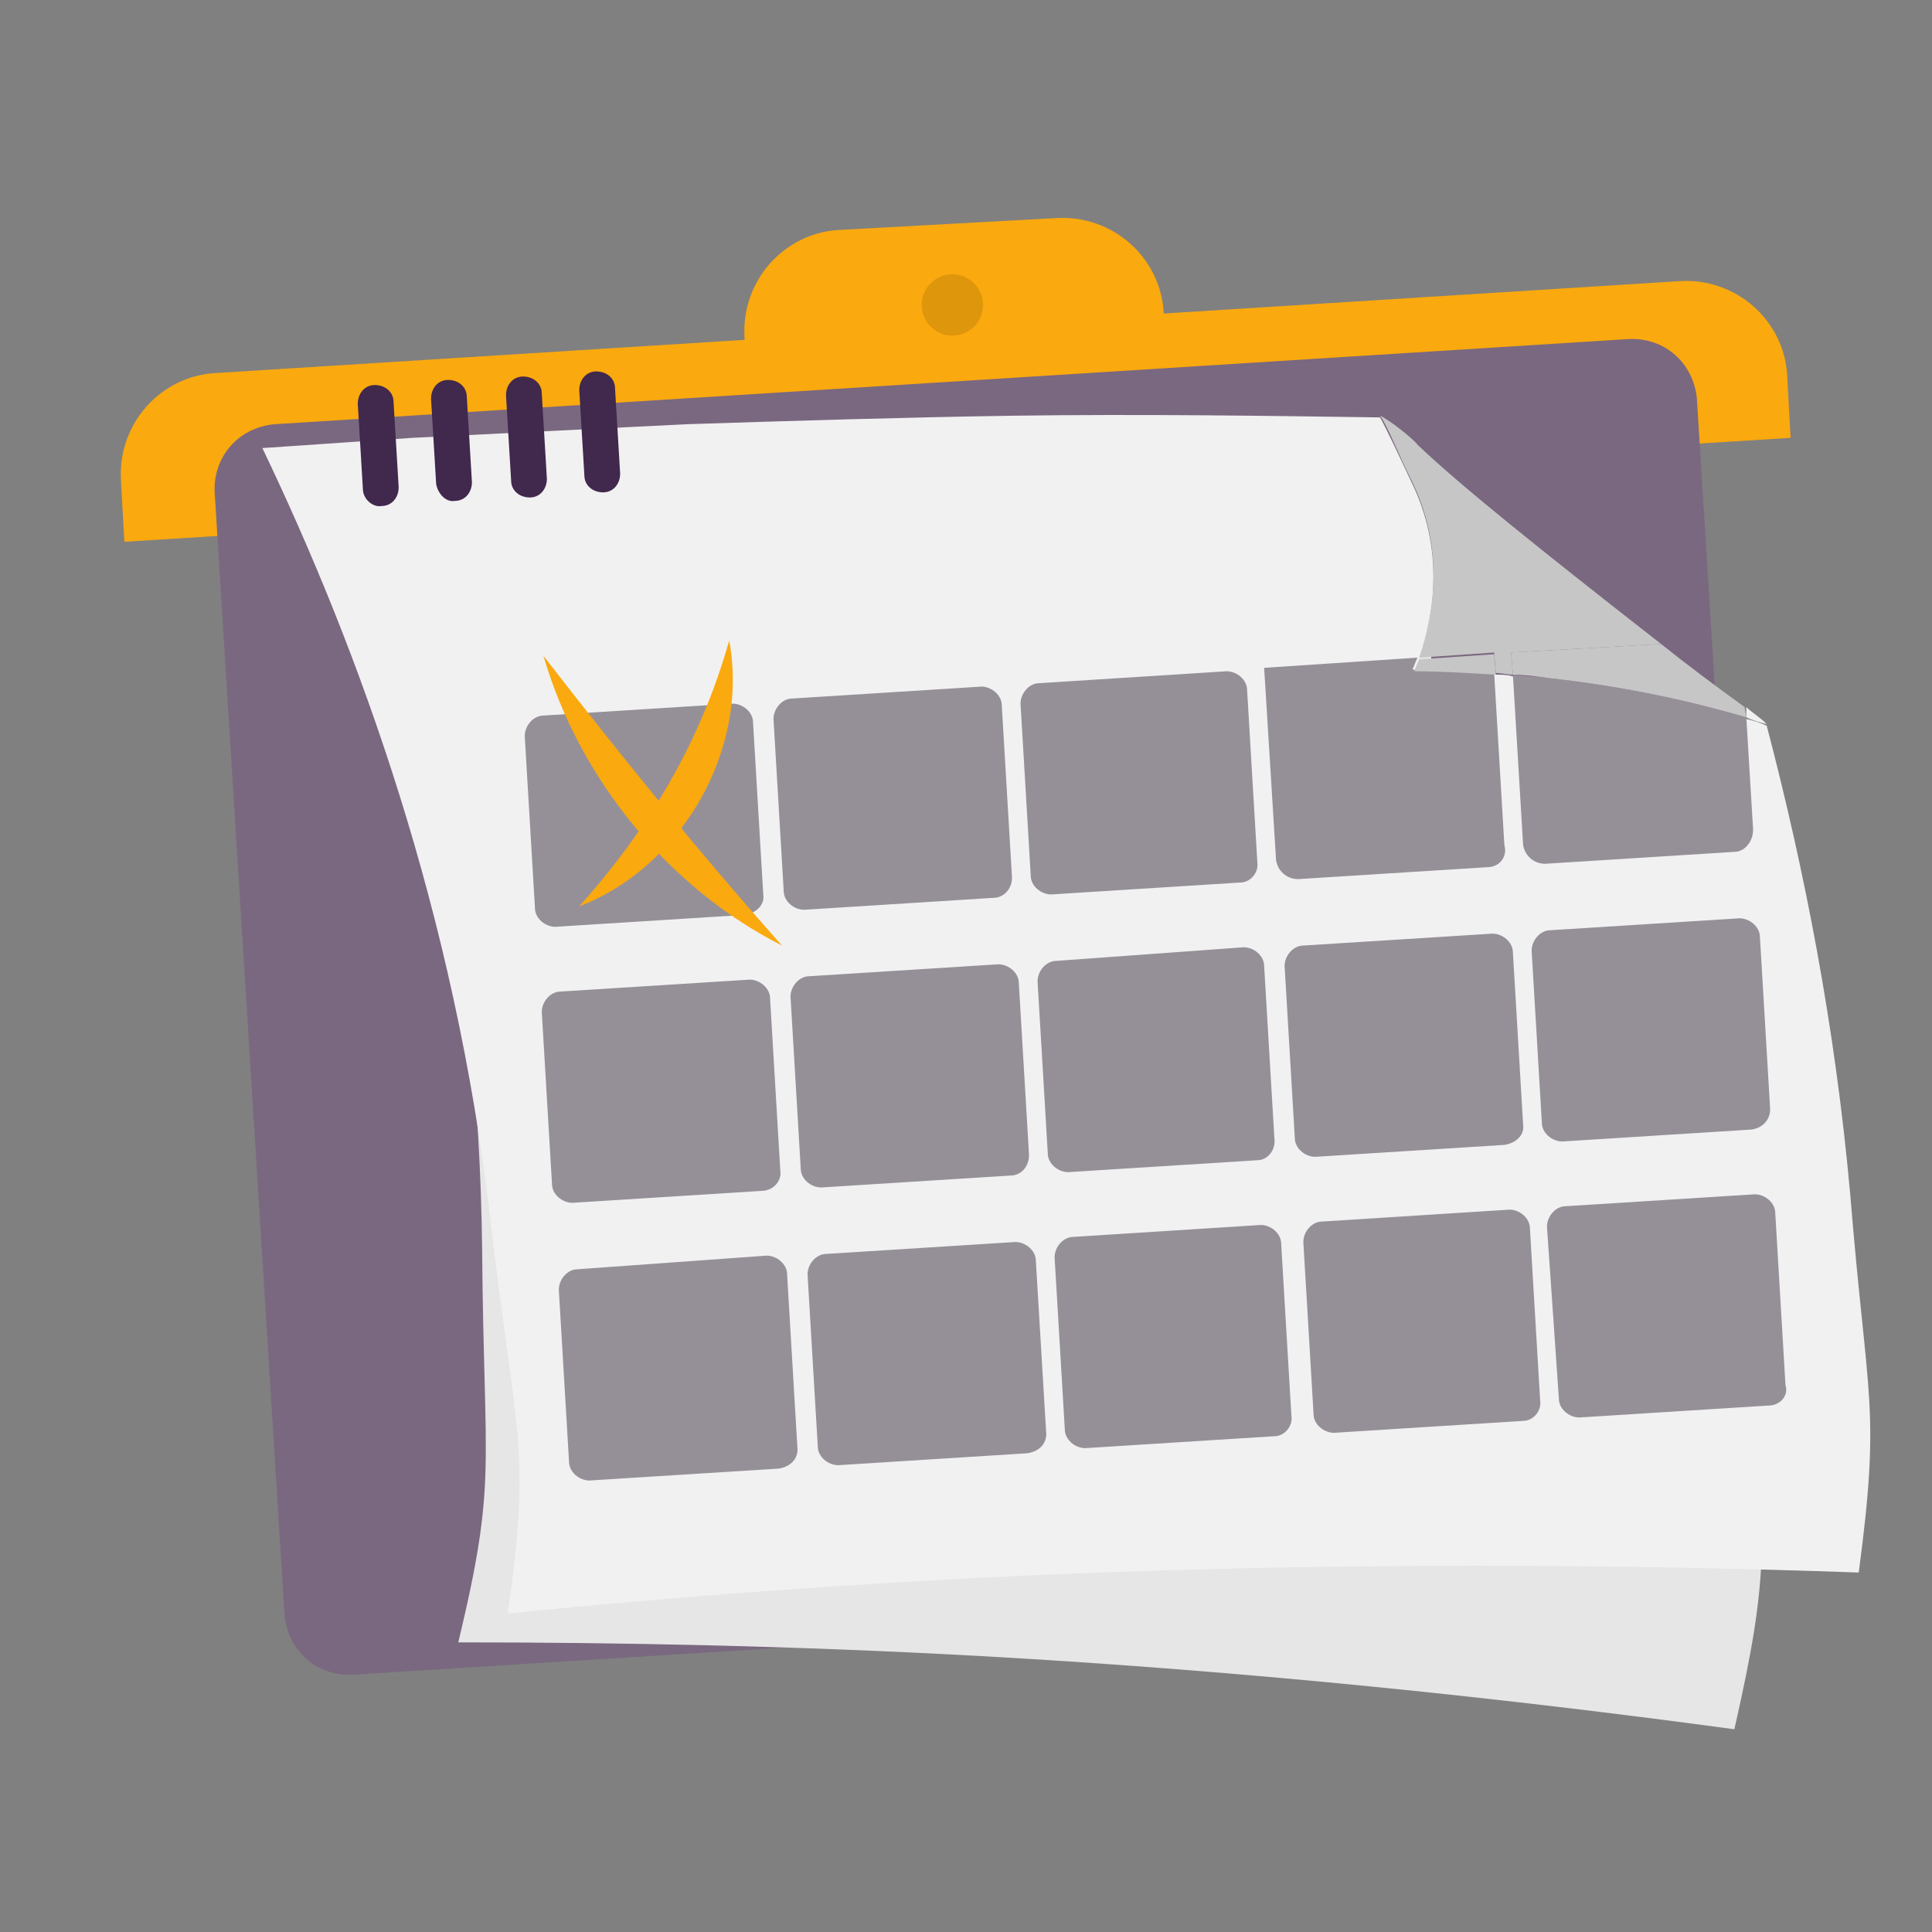 <?xml version="1.0" encoding="utf-8"?>
<!-- Generator: Adobe Illustrator 26.5.0, SVG Export Plug-In . SVG Version: 6.00 Build 0)  -->
<svg version="1.1" id="Laag_1" xmlns="http://www.w3.org/2000/svg" xmlns:xlink="http://www.w3.org/1999/xlink" x="0px" y="0px"
	 viewBox="0 0 113.4 113.4" style="enable-background:new 0 0 113.4 113.4;" xml:space="preserve">
<rect x="0" y="0" width="113.4" height="113.4" fill="#808080" stroke="none"/>
<style type="text/css">
	.st0{fill:none;stroke:#41284D;stroke-width:3;stroke-miterlimit:10;}
	.st1{fill:#6A5B6F;}
	.st2{fill:#7A6880;}
	.st3{fill:#7F7B81;}
	.st4{fill:#41284D;}
	.st5{fill:#959098;}
	.st6{fill:#9E9D9C;}
	.st7{fill:#C7C6C6;}
	.st8{fill:#F1F1F1;}
	.st9{fill:#FAA90E;}
	.st10{fill:#C2BAC5;}
	.st11{fill:#E6E6E6;}
	.st12{fill:none;stroke:#FAA90E;stroke-miterlimit:10;}
	.st13{fill:none;stroke:#41284D;stroke-miterlimit:10;}
	.st14{fill:#F8A917;}
	.st15{fill:#51C185;}
	.st16{fill:#4489C9;}
	.st17{fill:none;stroke:#41284D;stroke-linecap:round;stroke-linejoin:round;stroke-miterlimit:10;}
	.st18{fill:none;stroke:#FAA90E;stroke-linecap:round;stroke-linejoin:round;stroke-miterlimit:10;}
	.st19{fill:none;}
	.st20{clip-path:url(#SVGID_00000012474063828505885290000011144961852112884130_);}
	.st21{fill:#35203D;}
	.st22{clip-path:url(#SVGID_00000107562949035217120200000004533094125098512314_);}
	.st23{fill:#C6724C;}
	.st24{fill:#553E5E;}
	.st25{fill:#675370;}
	.st26{clip-path:url(#SVGID_00000028303669891783715340000015606261160788222641_);}
	.st27{clip-path:url(#SVGID_00000095305865124368660420000011362895175524230581_);}
	.st28{fill:#B15433;}
	.st29{clip-path:url(#SVGID_00000109744082364989557050000009863473591052820926_);}
	.st30{fill:#C7724D;}
	.st31{clip-path:url(#SVGID_00000033349893821833009590000005266166958258870676_);}
	.st32{fill:#F2E5DE;}
	.st33{fill:#4C4769;}
	.st34{clip-path:url(#SVGID_00000000908851794985474550000009454155439410307509_);}
	.st35{clip-path:url(#SVGID_00000144303173937780616220000015754222714952845751_);}
	.st36{clip-path:url(#SVGID_00000104707643768542264810000003285874934992869295_);}
	.st37{clip-path:url(#SVGID_00000092437089147441413590000011205110493153131942_);}
	.st38{clip-path:url(#SVGID_00000048496315484867666330000006371057171327680150_);}
	.st39{clip-path:url(#SVGID_00000082334958138893190980000010095628932369642664_);}
	.st40{clip-path:url(#SVGID_00000034804829620905546850000012051370039532355209_);}
	.st41{clip-path:url(#SVGID_00000133529466007120354470000005140443433335744395_);}
	.st42{fill:#DE960C;}
	.st43{fill:#371C3D;}
	.st44{fill:none;stroke:#FAA90E;stroke-width:3;stroke-linecap:round;stroke-miterlimit:10;}
	.st45{fill:none;stroke:#41284D;stroke-width:3;stroke-linecap:round;stroke-miterlimit:10;}
	.st46{fill:#FFFFFF;}
	.st47{fill:none;stroke:#DE960C;stroke-width:3;stroke-linecap:round;stroke-miterlimit:10;}
	.st48{fill:none;stroke:#DE960C;stroke-linecap:round;stroke-miterlimit:10;}
	.st49{fill:none;stroke:#7A6880;stroke-linecap:round;stroke-miterlimit:10;}
	.st50{fill:#1D71B8;}
	.st51{fill:#4E9D71;}
	.st52{fill:#D29113;}
	.st53{fill:none;stroke:#F8A917;stroke-linecap:round;stroke-miterlimit:10;}
	.st54{fill:none;stroke:#7A6880;stroke-miterlimit:10;}
	.st55{opacity:0.34;fill:#F1F1F1;}
	.st56{fill:none;stroke:#E6E6E6;stroke-width:3;stroke-miterlimit:10;}
	.st57{fill:#F6F6F6;}
	.st58{fill:#472650;}
	.st59{opacity:0.3;}
	.st60{fill:none;stroke:#E6E6E6;stroke-miterlimit:10;}
	.st61{fill:none;stroke:#FFFFFF;stroke-linecap:round;stroke-linejoin:round;stroke-miterlimit:10;}
	.st62{fill:none;stroke:#DADADA;stroke-miterlimit:10;}
	.st63{opacity:0.35;fill:#F6F6F6;}
	.st64{fill:none;stroke:#E6E6E6;stroke-width:2;stroke-miterlimit:10;}
	.st65{opacity:0.32;fill:#F6F6F6;}
	.st66{opacity:0.36;fill:#F6F6F6;}
	.st67{fill:none;stroke:#F8A917;stroke-width:2;stroke-miterlimit:10;}
	.st68{opacity:0.33;}
	.st69{opacity:0.71;fill:#E6E6E6;}
	.st70{fill:#103E67;}
	.st71{fill:#468AC9;}
	.st72{fill:#3A2545;}
	.st73{fill:#A75E43;}
	.st74{clip-path:url(#SVGID_00000076572188213083356100000003608933470147745413_);}
	.st75{opacity:0.5;fill:url(#man_1_Orginal_1-5_00000054260823053248227540000017365425105805245569_);enable-background:new    ;}
	.st76{clip-path:url(#SVGID_00000091015961877816842790000014883462617523419794_);}
	.st77{clip-path:url(#SVGID_00000071559723709282544480000004080966599160723130_);}
	.st78{clip-path:url(#SVGID_00000149361997128325895220000018344218706579654279_);}
	.st79{fill:#2476BC;}
	.st80{clip-path:url(#SVGID_00000031898596369063032440000013515796871294358663_);}
	.st81{fill:#F2F2F2;}
	.st82{fill:#C3BBC6;}
	.st83{fill:#28192F;}
	.st84{clip-path:url(#SVGID_00000091721324247940474010000017776744849975819185_);}
	.st85{clip-path:url(#SVGID_00000151534978084175013160000008549474722572163483_);}
	.st86{clip-path:url(#SVGID_00000033366710531495060080000013206706648139640455_);}
	.st87{fill:#4B4A4B;}
	.st88{fill:#A6A0AA;}
	.st89{opacity:0.2;fill:none;}
	.st90{fill:#959098;stroke:#FAA90E;stroke-miterlimit:10;}
	.st91{fill:#7A6880;stroke:#FAA90E;stroke-miterlimit:10;}
	.st92{opacity:0.33;fill:#575756;}
	.st93{opacity:0.45;fill:#FFFFFF;}
	.st94{fill:#2C1B35;}
	.st95{fill:#2D1B35;}
	.st96{clip-path:url(#SVGID_00000058549281647827116140000011722282034005265331_);}
	.st97{fill:#5BB784;}
	.st98{fill:#E6D3C8;}
	.st99{clip-path:url(#SVGID_00000110431859041051344380000010533902656251486084_);}
	.st100{clip-path:url(#SVGID_00000121987858149649361180000015077915655471681968_);}
	.st101{clip-path:url(#SVGID_00000165200302741201895400000012168774384787170965_);}
	.st102{clip-path:url(#SVGID_00000025420102396434917200000016261822268243626626_);}
	.st103{clip-path:url(#SVGID_00000175286918448240999230000013469306183504504455_);}
	.st104{clip-path:url(#SVGID_00000105396690329728931950000004477866543390414525_);}
	.st105{clip-path:url(#SVGID_00000170237919290741436570000010963726874396073637_);}
	.st106{clip-path:url(#SVGID_00000110430346348948909400000014935297022299514298_);}
	.st107{clip-path:url(#SVGID_00000093899070331013960140000008609955349245011903_);}
	.st108{clip-path:url(#SVGID_00000130626578883949490800000008639032553461088662_);}
	.st109{clip-path:url(#SVGID_00000041984846576732048650000006994735535523664298_);}
	.st110{clip-path:url(#SVGID_00000062873652470006696280000004810885886015451558_);}
	.st111{clip-path:url(#SVGID_00000005268188047249003020000013740331159896608167_);}
	.st112{clip-path:url(#SVGID_00000018219008507222049400000006360109601019564991_);}
	.st113{clip-path:url(#SVGID_00000014603151292678927440000017305523066645626548_);}
	.st114{clip-path:url(#SVGID_00000168801626085944842860000013893983096647727254_);}
	.st115{clip-path:url(#SVGID_00000088844309483861069210000008240826732439273621_);}
	.st116{clip-path:url(#SVGID_00000133504660780395030260000002477687261707536562_);}
	.st117{clip-path:url(#SVGID_00000103230490228403991740000000992033178237279125_);}
	.st118{clip-path:url(#SVGID_00000088843932822852957610000000249053825134640528_);}
	.st119{clip-path:url(#SVGID_00000103247943630741212740000006198123741615074200_);}
	.st120{clip-path:url(#SVGID_00000078727689304324940420000009500625560636183171_);}
	.st121{clip-path:url(#SVGID_00000106830025149591613240000015103129863122566043_);}
	.st122{clip-path:url(#SVGID_00000134954025332073246070000013992262311246541702_);}
	.st123{clip-path:url(#SVGID_00000119829268900246698850000003191820363135935398_);}
	.st124{clip-path:url(#SVGID_00000114070363216815026060000006348221500208245428_);}
	.st125{clip-path:url(#SVGID_00000030480968368701246190000004678941552845586333_);}
	.st126{clip-path:url(#SVGID_00000139998073956897411330000011842710542787959683_);}
	.st127{clip-path:url(#SVGID_00000021085919131242549950000013163053467218371715_);}
	.st128{clip-path:url(#SVGID_00000135680757950264163080000014479021360158123677_);}
	.st129{clip-path:url(#SVGID_00000080184257761814342370000011580124773869121941_);}
	.st130{clip-path:url(#SVGID_00000081624685164874109720000000172447975059601079_);}
	.st131{clip-path:url(#SVGID_00000044889257166623565930000007039989543706129307_);}
	.st132{clip-path:url(#SVGID_00000126297981077522682980000006666851067871932293_);}
	.st133{clip-path:url(#SVGID_00000122699555410359653200000017991233273128854177_);}
	.st134{clip-path:url(#SVGID_00000049939173425506052770000004152463985495136922_);}
	.st135{clip-path:url(#SVGID_00000139290732357923968760000016335291730882414745_);}
	.st136{clip-path:url(#SVGID_00000063611573683818166860000011103778985624669878_);}
	.st137{clip-path:url(#SVGID_00000155137976202163770420000000374486896191441297_);}
	.st138{clip-path:url(#SVGID_00000008865373003829395090000004931780786158049208_);}
	.st139{clip-path:url(#SVGID_00000018234913940654190490000000434196641424290188_);}
	.st140{clip-path:url(#SVGID_00000098210861413489456300000017489226225851808933_);}
	.st141{clip-path:url(#SVGID_00000182508058898227161910000001580817524004230287_);}
	.st142{clip-path:url(#SVGID_00000171709313781442605820000004877917414111974069_);}
	.st143{clip-path:url(#SVGID_00000169543025349669662260000013796951757747242132_);}
	.st144{fill:#EDEDED;}
	.st145{fill:#1D1D1B;}
	.st146{clip-path:url(#SVGID_00000176033388604746418690000012665454514696359051_);}
	.st147{opacity:0.5;fill:url(#man_1_Orginal_1-5_00000113355551335061671940000015120869752258280113_);enable-background:new    ;}
	.st148{clip-path:url(#SVGID_00000150811627753056882010000007289748260018225041_);}
	.st149{clip-path:url(#SVGID_00000097495641232994397420000015546341155766225593_);}
	.st150{clip-path:url(#SVGID_00000044148315212654970480000017336889137471549110_);}
	.st151{clip-path:url(#SVGID_00000026143133308906041220000011235594977693248909_);}
	.st152{clip-path:url(#SVGID_00000075156614510112135170000006231763145942732173_);}
	.st153{clip-path:url(#SVGID_00000124881659889721617310000009873231062856626332_);}
	.st154{clip-path:url(#SVGID_00000059289435139325974500000006866650726161708430_);}
	.st155{fill:#FFFFFF;stroke:#41284D;stroke-miterlimit:10;}
	.st156{fill:#FAB42D;}
	.st157{clip-path:url(#SVGID_00000096050747665806773940000002135043205062766251_);fill:#FAA90E;}
	.st158{clip-path:url(#SVGID_00000160885819986680673790000006392413618619674299_);fill:#FAA90E;}
	.st159{clip-path:url(#SVGID_00000147934807543054122690000008570655927062062524_);fill:#FAA90E;}
	.st160{clip-path:url(#SVGID_00000079485791811856181290000014008615192171134908_);fill:#FAA90E;}
	.st161{clip-path:url(#SVGID_00000127004054097173644780000005282804904788225979_);fill:#FAA90E;}
	.st162{clip-path:url(#SVGID_00000179607751017431489920000010608214059530626734_);fill:#FAA90E;}
	.st163{fill:#7A6981;}
	.st164{clip-path:url(#SVGID_00000142164337609293043060000017655384397341201853_);fill:#FAA90E;}
	.st165{clip-path:url(#SVGID_00000057843619271197544300000018072420678223371400_);fill:#FAA90E;}
	.st166{fill:#46264F;}
	.st167{clip-path:url(#SVGID_00000018220921945934966360000007425845842919973041_);fill:#FAA90E;}
	.st168{clip-path:url(#SVGID_00000156577815797660128810000012451065202122566785_);fill:#FAA90E;}
	.st169{clip-path:url(#SVGID_00000114032729428142304430000008690495081533803184_);fill:#FAA90E;}
	.st170{clip-path:url(#SVGID_00000009591300719998390880000014045619483918801582_);fill:#FAA90E;}
	.st171{fill:none;stroke:#FAA90E;stroke-linecap:round;stroke-miterlimit:10;}
	.st172{fill:none;stroke:#41284D;stroke-linecap:round;stroke-miterlimit:10;}
	.st173{fill:#6F5F74;}
	.st174{fill:none;stroke:#959098;stroke-miterlimit:10;}
	.st175{fill:#3B77AC;}
	.st176{fill:#46254F;}
	.st177{fill:#0296FF;}
	.st178{fill:#C6C6C6;}
	.st179{clip-path:url(#SVGID_00000034053218123112912290000003706322157136780727_);}
</style>
<path class="st9" d="M68.5,21.9l-24.6,1.5l-0.2-3.6c-0.2-3.3,2.3-6.1,5.5-6.3L62,12.8c3.3-0.2,6.1,2.3,6.3,5.5L68.5,21.9z"/>
<path class="st9" d="M105.1,25.7L7.3,31.8l-0.2-3.6c-0.2-3.3,2.3-6.1,5.5-6.3l86-5.4c3.3-0.2,6.1,2.3,6.3,5.5L105.1,25.7z"/>
<g>
	<path class="st2" d="M100.2,93.3l-79.5,5c-2.1,0.1-3.8-1.4-4-3.5l-4.1-65.9c-0.1-2.1,1.4-3.8,3.5-4l79.5-5c2.1-0.1,3.8,1.4,4,3.5
		l4.1,65.9C103.9,91.4,102.3,93.2,100.2,93.3z"/>
	<g>
		<path class="st11" d="M43.6,28c5.9,0.3,11.9,0.8,18.1,1.3c7,0.6,13.8,1.3,20.3,2.1c0.2,0.5,0.8,2.3,1.3,3.8
			c1.6,4.6,0.3,8.7-0.9,11.2c2.2,0.2,4.7,0.6,7.4,1.2c4.9,1.1,8.8,2.5,11.8,3.8c1.3,8.5,2,17.8,1.9,27.8
			c-0.2,12.5,0.5,12.6-1.7,22.3c-13.3-1.8-28.2-3.4-44.3-4.3c-10.9-0.6-21.1-0.8-30.6-0.8c2.3-9.6,1.5-10,1.4-23
			c-0.2-18.2-3.9-34-8.2-46.4c2.7,0.1,5.5,0.1,8.4,0.2L43.6,28z"/>
	</g>
	<g>
		<g>
			<path class="st8" d="M109.1,92.3c-14.2-0.5-30-0.6-47.1,0.1c-11.5,0.5-22.2,1.3-32.2,2.3c1.4-9.8,0.5-10.1-1-23
				c-2.1-18.1-7.7-33.5-13.4-45.4c2.9-0.2,5.8-0.4,8.8-0.6l16.1-0.8c6.2-0.2,12.6-0.4,19.2-0.5c7.4-0.1,14.6,0,21.5,0.1
				c0.3,0.5,1.1,2.2,1.8,3.7c2,4,1.4,7.9,0.5,10.5c-0.1,0.2-0.2,0.5-0.3,0.7c1.5,0,3.1,0.1,4.8,0.2c0.3,0,0.7,0,1,0.1
				c0.7,0.1,1.4,0.1,2.1,0.2c4.6,0.5,8.5,1.4,11.6,2.3c0.4,0.1,0.8,0.2,1.2,0.4c2.2,8.4,4,17.5,4.9,27.5
				C109.6,82.4,110.4,82.5,109.1,92.3z"/>
		</g>
		<g>
			<g>
				<path class="st6" d="M74.9,24.5C74.9,24.5,74.9,24.5,74.9,24.5C74.9,24.5,74.9,24.5,74.9,24.5C74.9,24.5,74.9,24.5,74.9,24.5z"
					/>
				<path class="st7" d="M97.5,37.8l-8.8,0.5l0.1,1.3c-0.3,0-0.7-0.1-1-0.1l-0.1-1.2l-4.4,0.3c0.9-2.7,1.5-6.5-0.5-10.5
					c-0.7-1.4-1.4-3.2-1.8-3.7c0,0,0,0,0,0c0.5,0.2,2,1.4,2.2,1.7C85.6,28.4,90.2,32.1,97.5,37.8z"/>
				<path class="st8" d="M103.7,42.5c-0.4-0.1-0.8-0.2-1.2-0.4l0-0.6C102.8,41.8,103.3,42.1,103.7,42.5
					C103.7,42.5,103.7,42.5,103.7,42.5z"/>
			</g>
		</g>
	</g>
	<g>
		<g>
			<path class="st5" d="M43.7,53.7l-11.1,0.7c-0.6,0-1.2-0.5-1.2-1.1l-0.6-10.1c0-0.6,0.5-1.2,1.1-1.2l11.1-0.7
				c0.6,0,1.2,0.5,1.2,1.1l0.6,10.1C44.9,53.1,44.4,53.6,43.7,53.7z"/>
			<path class="st5" d="M58.3,52.7l-11.1,0.7c-0.6,0-1.2-0.5-1.2-1.1l-0.6-10.1c0-0.6,0.5-1.2,1.1-1.2l11.1-0.7
				c0.6,0,1.2,0.5,1.2,1.1l0.6,10.1C59.4,52.2,58.9,52.7,58.3,52.7z"/>
			<path class="st5" d="M72.8,51.8l-11.1,0.7c-0.6,0-1.2-0.5-1.2-1.1l-0.6-10.1c0-0.6,0.5-1.2,1.1-1.2L72,39.4
				c0.6,0,1.2,0.5,1.2,1.1l0.6,10.1C73.9,51.2,73.4,51.8,72.8,51.8z"/>
			<path class="st5" d="M87.3,50.9l-11.1,0.7c-0.7,0-1.2-0.5-1.3-1.1l-0.7-11.3l9-0.6c-0.1,0.2-0.2,0.5-0.3,0.7
				c1.5,0,3.1,0.1,4.8,0.2l0.6,10.1C88.5,50.3,88,50.9,87.3,50.9z"/>
			<path class="st5" d="M101.8,50l-11.1,0.7c-0.7,0-1.2-0.5-1.3-1.1l-0.6-10c0.7,0.1,1.4,0.1,2.1,0.2c4.6,0.5,8.5,1.4,11.6,2.3
				l0.4,6.6C102.9,49.4,102.4,50,101.8,50z"/>
			<path class="st5" d="M44.7,69.9l-11.1,0.7c-0.6,0-1.2-0.5-1.2-1.1l-0.6-10.1c0-0.6,0.5-1.2,1.1-1.2l11.1-0.7
				c0.6,0,1.2,0.5,1.2,1.1l0.6,10.1C45.9,69.3,45.4,69.9,44.7,69.9z"/>
			<path class="st5" d="M59.3,69l-11.1,0.7c-0.6,0-1.2-0.5-1.2-1.1l-0.6-10.1c0-0.6,0.5-1.2,1.1-1.2l11.1-0.7c0.6,0,1.2,0.5,1.2,1.1
				l0.6,10.1C60.4,68.4,60,69,59.3,69z"/>
			<path class="st5" d="M73.8,68.1l-11.1,0.7c-0.6,0-1.2-0.5-1.2-1.1l-0.6-10.1c0-0.6,0.5-1.2,1.1-1.2L73,55.6
				c0.6,0,1.2,0.5,1.2,1.1l0.6,10.1C74.9,67.5,74.4,68.1,73.8,68.1z"/>
			<path class="st5" d="M88.3,67.2l-11.1,0.7c-0.6,0-1.2-0.5-1.2-1.1l-0.6-10.1c0-0.6,0.5-1.2,1.1-1.2l11.1-0.7
				c0.6,0,1.2,0.5,1.2,1.1l0.6,10.1C89.5,66.6,89,67.1,88.3,67.2z"/>
			<path class="st5" d="M102.8,66.3L91.7,67c-0.6,0-1.2-0.5-1.2-1.1l-0.6-10.1c0-0.6,0.5-1.2,1.1-1.2l11.1-0.7
				c0.6,0,1.2,0.5,1.2,1.1l0.6,10.1C103.9,65.7,103.5,66.2,102.8,66.3z"/>
			<path class="st5" d="M45.7,86.2l-11.1,0.7c-0.6,0-1.2-0.5-1.2-1.1l-0.6-10.1c0-0.6,0.5-1.2,1.1-1.2L45,73.7
				c0.6,0,1.2,0.5,1.2,1.1l0.6,10.1C46.9,85.6,46.4,86.1,45.7,86.2z"/>
			<path class="st5" d="M60.3,85.3l-11.1,0.7c-0.6,0-1.2-0.5-1.2-1.1l-0.6-10.1c0-0.6,0.5-1.2,1.1-1.2l11.1-0.7
				c0.6,0,1.2,0.5,1.2,1.1L61.4,84C61.5,84.7,61,85.2,60.3,85.3z"/>
			<path class="st5" d="M74.8,84.3L63.7,85c-0.6,0-1.2-0.5-1.2-1.1l-0.6-10.1c0-0.6,0.5-1.2,1.1-1.2L74,71.9c0.6,0,1.2,0.5,1.2,1.1
				l0.6,10.1C75.9,83.7,75.4,84.3,74.8,84.3z"/>
			<path class="st5" d="M89.4,83.4l-11.1,0.7c-0.6,0-1.2-0.5-1.2-1.1l-0.6-10.1c0-0.6,0.5-1.2,1.1-1.2L88.6,71
				c0.6,0,1.2,0.5,1.2,1.1l0.6,10.1C90.5,82.8,90,83.4,89.4,83.4z"/>
			<path class="st5" d="M103.8,82.5l-11.1,0.7c-0.6,0-1.2-0.5-1.2-1.1L90.8,72c0-0.6,0.5-1.2,1.1-1.2l11.1-0.7
				c0.6,0,1.2,0.5,1.2,1.1l0.6,10.1C105,81.9,104.5,82.5,103.8,82.5z"/>
		</g>
	</g>
</g>
<circle class="st42" cx="55.9" cy="17.9" r="1.8"/>
<g>
	<path class="st4" d="M34.3,27.9l-0.3-5c0-0.6,0.4-1.1,1-1.1h0c0.6,0,1.1,0.4,1.1,1l0.3,5c0,0.6-0.4,1.1-1,1.1l0,0
		C34.8,28.9,34.3,28.5,34.3,27.9z"/>
	<path class="st4" d="M30,28.2l-0.3-5c0-0.6,0.4-1.1,1-1.1h0c0.6,0,1.1,0.4,1.1,1l0.3,5c0,0.6-0.4,1.1-1,1.1h0
		C30.5,29.2,30,28.8,30,28.2z"/>
	<path class="st4" d="M25.6,28.4l-0.3-5c0-0.6,0.4-1.1,1-1.1h0c0.6,0,1.1,0.4,1.1,1l0.3,5c0,0.6-0.4,1.1-1,1.1h0
		C26.2,29.5,25.7,29,25.6,28.4z"/>
	<path class="st4" d="M21.3,28.7l-0.3-5c0-0.6,0.4-1.1,1-1.1h0c0.6,0,1.1,0.4,1.1,1l0.3,5c0,0.6-0.4,1.1-1,1.1h0
		C21.9,29.8,21.3,29.3,21.3,28.7z"/>
</g>
<path class="st7" d="M87.8,39.6c-1.7-0.1-3.3-0.2-4.8-0.2c0.1-0.2,0.2-0.5,0.3-0.7l4.4-0.3L87.8,39.6z"/>
<path class="st7" d="M102.5,42.1c-3.1-0.9-7-1.8-11.6-2.3c-0.7-0.1-1.4-0.2-2.1-0.2l-0.1-1.3l8.8-0.5c1.5,1.2,3.1,2.4,4.9,3.7
	L102.5,42.1z"/>
<path class="st9" d="M31.9,38.5c4.5,5.8,9.1,11.5,14,17C39.2,52.1,34,45.7,31.9,38.5L31.9,38.5z"/>
<path class="st9" d="M42.8,37.6C44,44,40,50.9,34,53.2C38.1,48.6,41.1,43.6,42.8,37.6L42.8,37.6z"/>
</svg>
